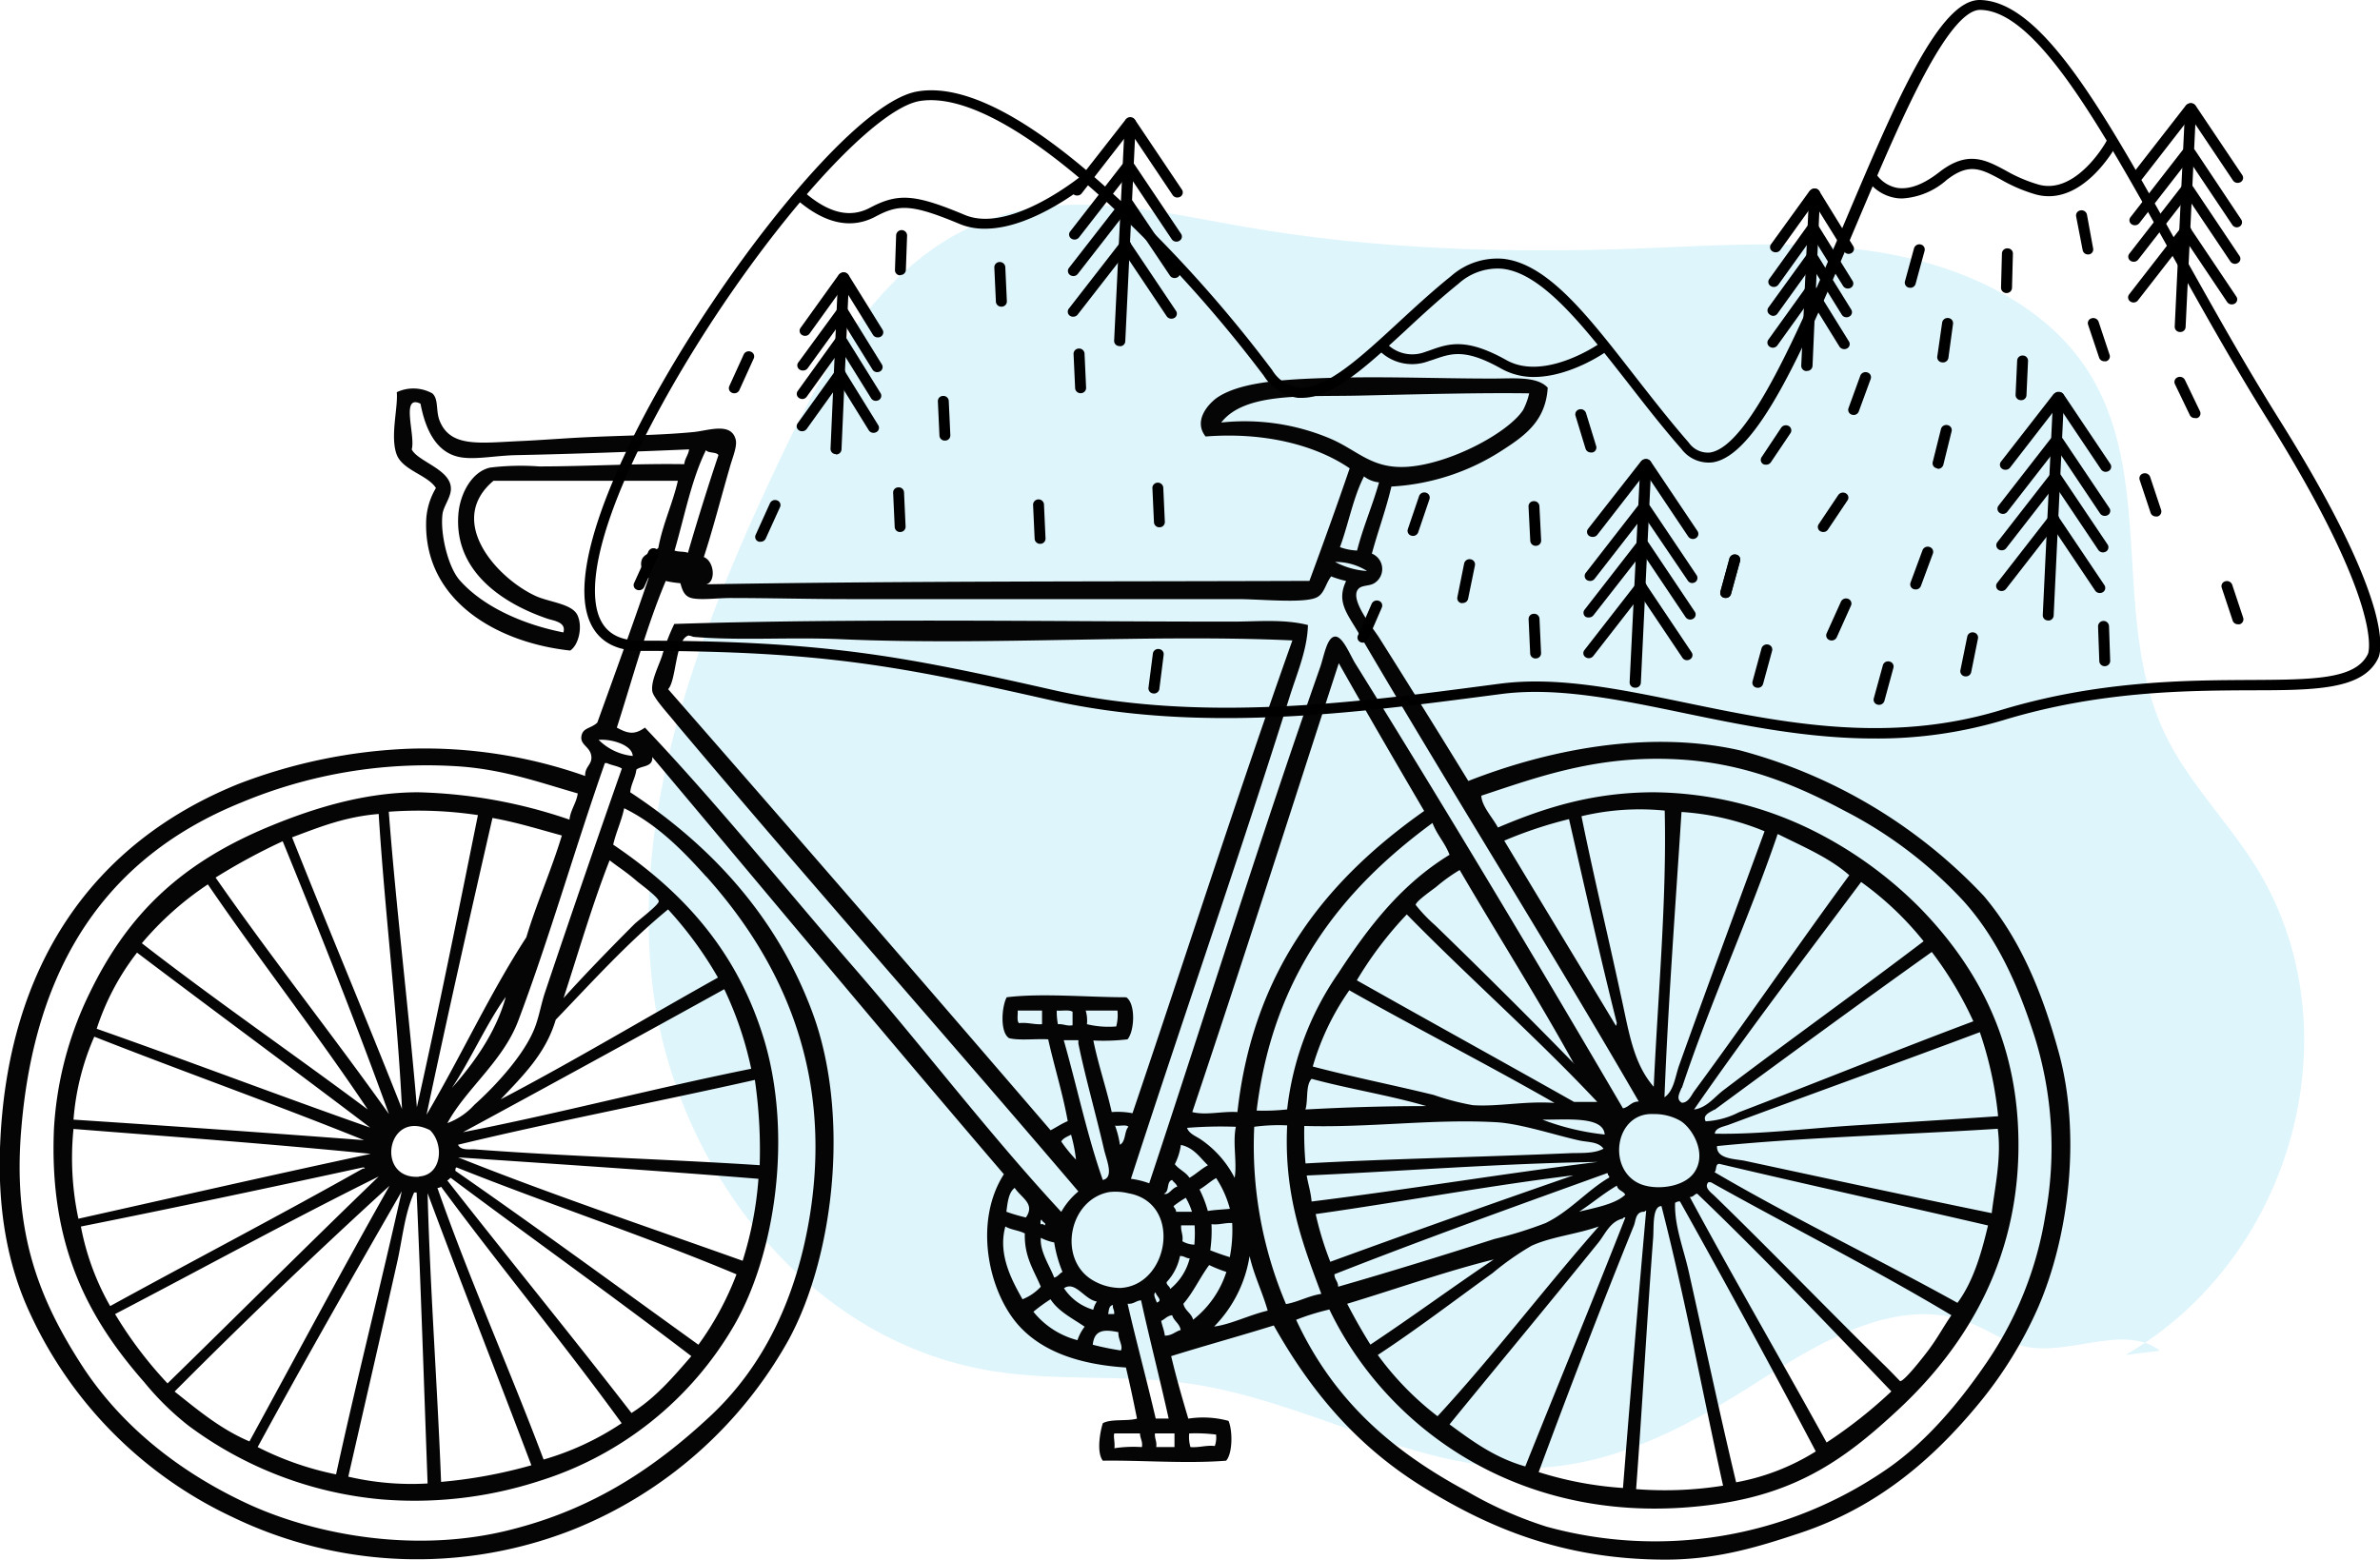 <svg xmlns="http://www.w3.org/2000/svg" viewBox="0 0 286.25 187.62"><defs><style>.cls-1{fill:#00b1e7;opacity:0.13;}.cls-2{fill:#050505;fill-rule:evenodd;}</style></defs><g id="Calque_2" data-name="Calque 2"><g id="Layer_1" data-name="Layer 1"><path class="cls-1" d="M255.64,163c20.45-11.83,27.78-39.69,15.52-59-3.4-5.36-8.05-10-10.78-15.73-6.64-13.85-.93-31.35-9.61-44.18-5.23-7.72-14.84-12.09-24.49-13.7s-19.54-.86-29.34-.49c-15.77.58-31.66.1-47.18-2.6-9.55-1.66-19.47-4.15-28.78-1.55-13.5,3.77-21.11,16.79-26.83,28.79-9.52,20-18,41.33-15.78,63.07s18,43.71,41.13,47.35c7.75,1.23,15.74.36,23.52,1.48,14.64,2.1,28,11.12,42.82,10.08,9.46-.68,18-5.44,25.8-10.44,7.59-4.86,16.85-10.32,25.33-6.94,2.2.87,4.16,2.32,6.5,2.83,5.44,1.2,12-2.79,16.31.52"></path><path class="cls-2" d="M145,52.51c7-.55,13.19,1,17.33,3.83-1.56,4.56-3.19,9.07-4.84,13.54-24.28.09-48.36,0-72.55.41,1.17-.27,1-2.75-.29-3.28,1.08-3.29,2-6.9,3.09-10.67.34-1.29,1-2.69.72-3.55-.59-2-3.26-1-5-.82-4.46.43-8.47.39-14,.68-2,.11-4.66.31-6.9.41-4.9.22-8.4.8-9.69-2.46-.47-1.18-.1-2.62-.88-3.28a4.7,4.7,0,0,0-4.27-.14c.18,1.84-.83,5.35,0,7.53.75,1.89,3.74,2.44,4.71,4a8.3,8.3,0,0,0-1.18,4.24c-.12,9.38,8.58,14.37,17.33,15.31,1-.65,1.53-2.82.88-4.24S66,72.45,64.35,71.66c-4.67-2.19-10.72-9-5-13.82H81.53c-.65,2.82-1.81,5.16-2.35,8.07-.7.67-1.86.6-2.05,1.65s.67,1.34.88,2c-2,5.87-4.09,11.6-6.17,17.37-.78.74-1.74.58-1.91,1.63s1,1.24,1.18,2.33-.79,1.29-.73,2.46a58.07,58.07,0,0,0-21.16-3.28,64,64,0,0,0-20.55,4.24C11.29,101.34.78,116,0,138.12c-.26,7.79,1,14.33,3.67,20a50.3,50.3,0,0,0,24.23,24.35,51.07,51.07,0,0,0,41.12,1.5A51.65,51.65,0,0,0,94.9,161.09c5.51-10.22,7.33-27.24,2.78-39.38-4.26-11.44-12.15-20-21.88-26.4.09-1,.61-1.71.74-2.73.64-.5,2-.27,1.91-1.51,14.08,16.75,28.07,33.58,42.29,50.19-3.69,5.76-1.86,14.27,1.91,18.33,2.93,3.15,7.44,4.57,12.77,4.92q.71,3,1.33,6.15c-1.21.34-3.13,0-4.11.55-.37,1.18-.75,3.53,0,4.51,4.48-.07,10.06.38,14.83,0,.78-.86.8-3.59.29-4.79a11.67,11.67,0,0,0-4.84-.27c-.73-2.46-1.45-4.94-2.06-7.52,4.07-1.27,8.27-2.42,12.34-3.69,4.5,8,10,14.5,17.91,19.41s16.89,8.76,29.23,8.76c6.24,0,11.26-1.58,16-3.15,9.43-3.1,16.14-8.91,21.74-15.72a49.51,49.51,0,0,0,7-11.35c3.87-8.85,5.21-21.19,2.5-30.91-2-7.26-4.64-13.58-9-18.73a62.16,62.16,0,0,0-29.38-17.51c-11.23-2.52-23.35.07-32.6,3.7-3.18-5.2-7.11-11.51-10.72-17.23-.74-1.18-3.64-4.64-2.5-5.88.45-.48,1.33-.31,1.92-.69a2,2,0,0,0-.3-3.55c.74-2.74,1.69-5.27,2.35-8.07a27.15,27.15,0,0,0,13.36-4.38c2.77-1.78,5.19-3.55,5.44-7.51-1.29-1.4-4.06-1.1-6.61-1.1-7.54,0-14-.34-21.88,0-4.62.2-8.88.65-11.31,2.32C145.13,48.76,143.57,50.71,145,52.51Zm18.5-4.92c6.74-.15,14.56-.36,20.42-.27a8.3,8.3,0,0,1-.73,2c-1.81,2.77-8.87,6.53-14,6.84-4.25.25-5.9-2-9.25-3.42a26.42,26.42,0,0,0-13.06-1.91C149.71,47.18,156.81,47.74,163.47,47.59Zm-112.92,1c.55,2.86,1.78,5.91,4.84,6.42,1.82.31,4.29-.22,6.76-.26,6.94-.14,14.6-.43,20.7-.69-.09.68-.51,1.07-.58,1.78-6-.09-11.77.27-17.47.27a30.68,30.68,0,0,0-5.88.14c-2.26.5-3.64,3.24-3.82,5.61-.55,7,5.56,10.82,10.72,12.57.7.24,2.29.39,1.91,1.65-5.07-1-9.76-3.2-12.48-6.29-1.39-1.58-2.35-5.58-2.06-7.93.11-1,1.14-2.15,1-3.29-.22-2.16-4-3.08-4.7-4.51C50,52.41,48.15,47.42,50.55,48.55Zm34.36,5.6c.31.35,1.22.15,1.47.56q-1.93,5.77-3.67,11.75c-.44-.18-1.17-.09-1.61-.27C82.33,62.14,83.15,57.71,84.91,54.15Zm79.15,3.15a3.51,3.51,0,0,0,1.77.69c-.79,2.82-1.91,5.33-2.64,8.2a6.78,6.78,0,0,1-2.06-.41C162.2,63,162.76,59.81,164.06,57.3Zm.3,11.35a9.51,9.51,0,0,1-3.82-1.09A7.09,7.09,0,0,1,164.36,68.65Zm-2.5,1.23c-1.17,2.47.14,3.89,1.47,6.16C174.44,95,186.51,114.2,197.1,132.51c-.91,0-1.14.66-1.9.82-10.42-17.81-21.3-36-32.16-53.46-.64-1-1.54-3.39-2.5-3.29s-1.3,2.38-1.76,3.69c-7.23,20.56-13.76,41.61-20.56,62.08a10,10,0,0,0-2.2-.54c6.28-19.38,13-38.61,19.09-58,.88-2.81,2.12-5.63,2.2-8.62-2.92-.74-6-.41-9.11-.41-22.55,0-45.47-.41-67.1.28a24.35,24.35,0,0,0-1.47,3.83c-.43,1.29-1.34,3-1.18,4.24.1.81,2,2.82,2.93,4,15.83,18.82,32.84,38,48.32,56.2a8.75,8.75,0,0,0-2.06,2.46c-8.7-9.39-16.41-19.57-24.82-29.26s-16.43-19.7-25.25-29c-1.24.87-2,.76-3.38,0,1.9-5.93,3.55-12.1,5.88-17.64a13,13,0,0,0,1.76.27c.23.8.45,1.55,1.32,1.78,1.08.28,3.14,0,4.7,0,4.61,0,9.47.13,13.94.13h47c2.78,0,7.66.51,9.4-.13,1.09-.39,1.18-1.63,1.91-2.6A12.94,12.94,0,0,0,161.86,69.88Zm-79,6.56c.24,0,.37.12.59.14,5.57.47,11.65,0,17.77.28,17.76.78,37.29-.64,54.19.14-6.66,18.72-12.8,37.93-19.23,56.88a9.45,9.45,0,0,0-2.5-.14c-.66-2.94-1.6-5.62-2.21-8.61a24.68,24.68,0,0,0,4.11-.14c.85-1,1-4.28-.15-5.06-4.64,0-10.16-.52-14.38,0-.6,1.09-.84,4.22.29,4.92,1.28.31,3.17.05,4.7.14.74,3.32,1.73,6.41,2.35,9.84-.75.31-1.36.74-2.06,1.1q-22.87-26.62-46-53.06C81.38,81.81,81.19,76.85,82.85,76.44Zm88.41,21.07c-11.64,8.21-20.56,19-22.47,36.23-1.85-.12-3.76.42-5.43,0,6-17.85,11.77-36,17.62-54C164.36,85.7,167.8,91.61,171.26,97.51ZM76.1,90.94A6.73,6.73,0,0,1,72,89C73.62,88.88,76.05,89.64,76.1,90.94Zm125.7.41c8,.43,14.35,3.15,20,6.16a51.6,51.6,0,0,1,14.4,10.93c4,4.48,6.47,9.91,8.51,16.27A44.74,44.74,0,0,1,246,146.19,43.55,43.55,0,0,1,239,163.82c-3.16,4.65-7.26,9.65-12.19,13a49.07,49.07,0,0,1-40.82,6.83,47.16,47.16,0,0,1-9.54-4.24c-9.31-5-16.14-11.14-20.56-20.64a28.23,28.23,0,0,1,4-1.24c6.92,14.43,23.56,26.76,46.71,23.39,9.88-1.44,15.6-5.65,21.72-11.35,8.2-7.63,15.09-18.61,14.4-33.92-.52-11.57-5.5-20-11.9-26.53a48.81,48.81,0,0,0-13.22-9.43,44,44,0,0,0-18.64-4.38c-7.25,0-13.05,1.79-18.8,4.24-.65-1.22-1.94-2.55-2-3.83C185,93.46,192.13,90.82,201.8,91.35Zm-127,1.09c-3,8.55-6.32,18.21-9.25,26.94-.45,1.35-.7,2.83-1.17,4.1-1.23,3.35-4.86,7.22-7.34,9.44a8.22,8.22,0,0,1-3.23,2.19c2.2-4.09,6.67-7.42,8.52-12.31,3.71-9.83,6.86-20.88,10.42-31H73C73.52,92.06,74.27,92.14,74.77,92.44Zm10.14,13c8.51,9.51,15.32,22.67,12.49,40.62-1.59,10-5.55,18.29-12.05,24.34s-13.77,11-23.64,13.54c-11.37,3-23.59.8-31.87-3-8.64-4-15.54-9.71-20.11-16.82-5-7.79-8.26-15.78-7.2-28.31C4.18,116.16,12.79,103.12,29,96.55A57.92,57.92,0,0,1,54.8,92.17c5.59.33,9.94,1.91,14.69,3.28-.18,1.2-.86,1.94-1,3.15a60.27,60.27,0,0,0-18.21-3.29c-6.54,0-12.73,2-17.61,4C22,103.67,15.46,109.76,10.75,119.52a42.58,42.58,0,0,0-4.26,16.27c-.61,14.15,4.19,22.89,10.87,30.5a33.7,33.7,0,0,0,5.29,5.2,45.64,45.64,0,0,0,23.2,8.88,48.53,48.53,0,0,0,18.95-2.19,41.32,41.32,0,0,0,23.49-18.73c5-8.66,7-22.84,3.67-34.19-3.2-10.73-9.69-17.9-18.21-23.65.36-1.55,1-2.84,1.32-4.38C79.08,99.2,82.14,102.34,84.91,105.43Zm115.28-7.92c.26,10.69-.83,22.45-1.32,33.22-2.53-2.91-3-6.77-4-11.21-1.51-7-3.31-14.52-4.69-21.34A30.13,30.13,0,0,1,200.19,97.51Zm-142.74.54c-2.38,11.78-4.75,23.56-7.34,35.14-1-11.88-2.5-24-3.38-35.55A48.44,48.44,0,0,1,57.45,98.05ZM212.23,100c-3.39,9.24-7,19-10.28,28.17-.47,1.34-.63,3.07-1.76,3.83.43-11.13,1.32-23,2.05-34.32A31.35,31.35,0,0,1,212.23,100Zm-166.68-2c.75,11.88,2.24,23.81,2.8,35.41-4.34-11-8.87-21.74-13.22-32.68C38.37,99.52,41.46,98.25,45.55,97.92Zm22,2.59c-1.27,4.19-3,8-4.25,12.17-4.4,6.76-7.88,14.37-12,21.34,2.54-12,5.22-23.87,7.93-35.7C62.15,98.92,64.82,99.76,67.58,100.51Zm126.88,22.57c0,.14-.07.34-.14.13-4.45-7.4-8.93-14.76-13.37-22.16a50.46,50.46,0,0,1,7.79-2.59C190.59,106.72,192.43,115,194.46,123.08ZM172.29,99c.53,1.42,1.52,2.41,2.05,3.83-5.81,3.56-9.71,8.63-13.36,14.22a35.66,35.66,0,0,0-6.17,16.41,25.38,25.38,0,0,1-3.67.14C153.11,117.34,161.39,107,172.29,99Zm30,31.86c3.38-10.2,8.06-20.4,11.46-30.36,0-.08,0-.16.15-.13,3,1.5,6.16,2.83,8.52,4.92-6.22,8.47-12.46,17.59-18.66,26-.33.46-.69,1.36-1.47,1.37C201.48,132.21,202.09,131.36,202.24,130.87ZM34,101.2c4.39,10.73,8.9,22.07,12.78,32.82-6.83-9.6-14.12-18.77-20.85-28.45A73.89,73.89,0,0,1,34,101.2Zm39.36,2.32c1,.79,1.85,1.28,3.23,2.47.6.5,2.67,2,2.64,2.45s-2.46,2.27-2.94,2.74c-3,3-6.19,6.3-8.51,8.89C69.58,114.54,71.23,108.83,73.31,103.52Zm116,24.48c-5-5.14-11.23-11.34-16.74-16.68a18.81,18.81,0,0,1-2.35-2.46c0-.44,2.17-1.92,2.5-2.2a20.49,20.49,0,0,1,2.79-2C180.06,112.37,185.13,120.37,189.32,128Zm34.51-21.88a38,38,0,0,1,7.49,7.11c-7.88,6-16.29,12-24.08,17.92-1.09.82-2,2.12-3.53,2.32C210.2,124.15,217.06,115.18,223.83,106.12ZM44.23,133.47c-9-6.72-18.31-13.12-27.17-20A37.52,37.52,0,0,1,25,106.39C31.21,115.5,38.29,124.55,44.23,133.47Zm16-1.23c2.62-2.8,5.4-5.46,6.61-9.57,4.38-4.55,8.59-9.23,13.51-13.27a45.58,45.58,0,0,1,6,8.2C77.71,122.43,68.8,127.76,60.24,132.24ZM169.2,110c7.5,7.65,15.58,14.76,22.91,22.56h-2.79c-8.69-4.9-17.45-9.73-26.13-14.63A44.47,44.47,0,0,1,169.2,110Zm37,23.52c8.48-6.24,17.71-13,26.14-19a43.54,43.54,0,0,1,5,8.34c-9.32,3.49-19.13,7.48-28.19,10.94a9.83,9.83,0,0,1-4,1.09C204.69,134.09,205.85,133.73,206.21,133.47ZM16.48,114.6c9.31,7.05,18.77,14,28.05,21.05-11.06-3.88-21.82-8-32.9-11.89A30,30,0,0,1,16.48,114.6ZM87.11,119a42.73,42.73,0,0,1,3.24,9.57C78.69,130.92,67,134,55.69,136.2Q71.47,127.65,87.11,119Zm75.19.14c8.13,4.6,16.58,8.9,24.67,13.54-3.6-.25-6.78.48-9.84.27a30.34,30.34,0,0,1-4.69-1.23c-5-1.22-9.72-2.15-14.55-3.42A30.9,30.9,0,0,1,162.3,119.11ZM54.36,130.87c2.28-3.44,4.24-7.9,6.47-10.94C59.61,124.36,56.84,128.06,54.36,130.87Zm79.89-7.39a11.05,11.05,0,0,1-3.52-.27,4.21,4.21,0,0,0-.15-1.64h3.82A5.22,5.22,0,0,1,134.25,123.48ZM129,121.71v1.63c-.74.12-1.06-.18-1.76-.13a7.66,7.66,0,0,1-.14-1.64C127.68,121.63,128.57,121.44,129,121.71Zm-3.67,1.5c-1,.06-1.69-.24-2.78-.13-.28-.3-.11-1-.15-1.51h2.93Zm82.39,12.17c10-3.72,20.63-7.54,30.4-11.21a44.67,44.67,0,0,1,2.2,10.11c-5.62.39-11.42.74-17.18,1.1s-11.57,1.11-16.89,1C206.28,135.71,207.23,135.55,207.68,135.38ZM11.34,124.71c10.74,4.23,21.8,8.15,32.45,12.45q-17.37-1.32-34.95-2.47A30.64,30.64,0,0,1,11.34,124.71Zm118.36.42v.41c.82,4,2.15,8.67,3.08,12.72.3,1.29,1.25,3.38-.14,3.69-1.88-5.32-3.11-11.25-4.7-16.82Zm41.85,7.93c-5,0-9.82.15-14.54.41.34-1.14,0-2.91.74-3.69C162.24,131,167.17,131.77,171.55,133.06Zm-80.76-3.15a58.8,58.8,0,0,1,.58,10.26C80,139.43,68.05,139.11,57,138.26c-.58,0-1.63.12-1.91-.55C66.27,135,79.4,132.48,90.79,129.91Zm111.31,4.92c1.44.87,3.31,4,1.61,6.3-1.3,1.76-4.74,2.11-6.61,1.22-3.85-1.84-2.81-8.56,1.77-8.33A6.3,6.3,0,0,1,202.1,134.83ZM193,136.48a29.78,29.78,0,0,1-7.49-1.79C188.52,134.72,192.84,134.25,193,136.48ZM179.92,135c2.91.15,7.14,1.56,10,2.19,1,.23,2.32.12,2.94,1-1.21.63-2.75.48-4.11.54-10.72.47-21.48.66-31.73,1.23a41,41,0,0,1-.15-4.51C164.8,135.68,172.34,134.58,179.92,135Zm-25.11.41c-.4,8.4,1.89,14.29,4.11,20.24-1.58.25-2.7.95-4.25,1.23a48.73,48.73,0,0,1-3.82-21.33A22,22,0,0,1,154.81,135.38Zm-20.11,2.33a11.34,11.34,0,0,0-.59-2.33c.49.09,1.36-.17,1.61.14C135.21,136.09,135.42,137.33,134.7,137.71Zm-84.3,3.82c-5.3.36-3.88-8.24,1.32-5.6C53.43,137.62,53.17,141.35,50.4,141.53Zm98.1.14a12.48,12.48,0,0,0-4.11-4.65c-.55-.37-1.39-.67-1.62-1.37a51.06,51.06,0,0,1,5.87-.13C148.24,137.47,148.8,139.88,148.5,141.67Zm91.78-5.88c.46,3.48-.36,7-.73,10.12-9.75-2-20-4.21-29.67-6.29-1.17-.25-3.46-.19-3.37-1.78C217.37,136.79,229.05,136.51,240.28,135.79Zm-195.75,3c-11.79,2.52-23.42,5.18-35.1,7.79a35,35,0,0,1-.59-10.8C20.78,136.75,32.82,137.63,44.53,138.8Zm84.88.68a17,17,0,0,1-1.77-2.18c.24-.42.75-.59,1.18-.82A18.32,18.32,0,0,1,129.41,139.48Zm15.86.69c-.8.43-1.42,1.05-2.21,1.5-.43-.69-1.27-1-1.76-1.64a7.35,7.35,0,0,0,.73-2.32C143.6,138.08,144.3,139.24,145.27,140.17Zm-54.05,1.64a43.27,43.27,0,0,1-1.9,9.84c-11.46-4.09-23.11-8-34.22-12.44C67.17,140.05,79.29,140.84,91.22,141.81Zm66.53,2.73c-.09-1.14-.41-2.08-.59-3.15,11.58-.52,23.48-1.46,35-1.63C180.51,141.22,169.36,143.1,157.75,144.54Zm81.35,2.88c-.82,3.47-1.81,6.78-3.67,9.29-9.63-5.34-19.79-10.19-29.22-15.72.29-.23.06-1,.58-1C217.51,142.54,228.36,144.93,239.1,147.42ZM88.58,153.3A36.32,36.32,0,0,1,84,161.77c-9.72-7-19.36-14.06-29.23-20.92,0-.16,0-.39.15-.41C66,144.88,77.68,148.72,88.58,153.3Zm-75.33,3.82a30.82,30.82,0,0,1-3.52-9.57c11.4-2.28,22.68-4.67,33.91-7.11.25,0,.37.15,0,.14C33.65,146.21,23.34,151.58,13.25,157.12Zm180-16c.11,0,.17.11.14.26.12,0,.17.12.15.28-2.61,1.51-4.71,4.05-7.64,5.47a49.28,49.28,0,0,1-6.17,1.92c-6.26,2-12.72,4-18.79,5.74,0-.67-.45-.86-.44-1.5C171.26,149.06,182.28,145.1,193.29,141.13ZM160,151.79a38.88,38.88,0,0,1-1.76-5.74c10.34-1.46,20.9-3.43,31-4.66Q174.47,146.51,160,151.79ZM20.15,166.42a49,49,0,0,1-6.31-8.34c10.5-5.48,21.32-11.41,31.71-16.55C37,149.77,28.63,158.14,20.15,166.42Zm127.76-21c-.88.09-1.82.12-2.64.26a13.58,13.58,0,0,0-1-2.59c.73-.42,1.32-1,2-1.37A12.7,12.7,0,0,1,147.91,145.37ZM83.15,163.14c-2.17,2.5-4.28,5-7.2,6.84-7.3-9.43-14.84-18.64-22.17-28,.21,0,.25-.23.44-.28C63.82,148.87,73.63,155.87,83.15,163.14Zm58.44-20.38c-.62.11-1.05,1.11-1.61.83.72-.2.27-1.48,1-1.64C141.17,142.25,141.5,142.4,141.59,142.76Zm93.11,15.46c-1,1.44-1.59,2.63-2.79,4.24-.26.35-2.85,3.73-3.38,3.69,0,0-1.13-1.17-1.47-1.51-7.14-7-13.93-14.06-20.85-20.78-.39-.38-1.31-1-.74-1.64h.3C215.36,147.59,225.35,152.61,234.7,158.22ZM30,173.4c-3.53-1.51-6.21-3.79-9-6,8.36-8.4,17.33-17,25.85-24.75C41.13,152.78,35.61,163.13,30,173.4Zm159.92-27.63c1.54-1,2.92-2.19,4.55-3.14.1.59.79.63,1,1.09C194.26,144.91,191.47,145.36,189.91,145.77ZM74.77,171.21a33.57,33.57,0,0,1-9.39,4.37c-4.11-10.94-9-21.84-12.77-32.68a.66.66,0,0,0,.44-.14C60.15,152.38,67.75,161.53,74.77,171.21Zm48.62-24.75a19.59,19.59,0,0,1-2.35-.69c.15-1.13.26-2.31,1-2.87C122.88,144.15,124.53,144.8,123.39,146.46Zm-83,30.9a36.89,36.89,0,0,1-9.4-3.28c5.64-10.38,11.47-20.59,17.33-30.77C45.77,154.73,42.92,165.89,40.42,177.36Zm163.73-33.77c7.75,7.42,15.73,15.8,23.36,23.79a56.52,56.52,0,0,1-7.79,6.15c-5.44-9.88-11.08-19.57-16.45-29.53C203.71,144,203.77,143.64,204.15,143.59ZM134.7,154.94a6.62,6.62,0,0,1-3.39-1c-4.08-2.55-2.76-9.6,2.06-10.53a6.45,6.45,0,0,1,2.35.14C142.27,144.7,140.62,154.7,134.7,154.94ZM51.43,178.46a33.44,33.44,0,0,1-9.54-.82c1.94-8.49,4-17.43,5.86-25.71.65-2.85.89-5.83,2.06-8.48h.3C50.62,155.05,51,166.81,51.43,178.46Zm12.48-2.19a58.35,58.35,0,0,1-10.86,2c-.44-11.59-1.34-23.46-1.62-34.73C55.52,154.54,59.78,165.35,63.91,176.27Zm79.45-30.5h-1.91c0-.34-.23-.42-.3-.68a12.39,12.39,0,0,1,1.47-1A8.44,8.44,0,0,1,143.36,145.77Zm75,28.85a27.22,27.22,0,0,1-9.55,3.7c-2-8.36-3.86-17.14-5.72-25.44-.63-2.75-1.72-5.46-1.62-8.2.2-.05.28-.19.59-.14Q210.4,159.45,218.4,174.62Zm-11.16,4.11a44.66,44.66,0,0,1-10.42.41c.71-9.42,1.31-20.42,2.05-30.22.1-1.28-.12-3.83,1-3.83C202.63,156,204.77,167.54,207.24,178.73Zm-12,.27a42.9,42.9,0,0,1-10.14-1.91c3.66-9.88,7.6-20.16,11.46-29.67.22-.56.19-1.63,1.17-1.65.15,0,.18-.11.3-.14C197,156.69,196.09,167.85,195.2,179Zm-11.75-2.59c-3.71-1.06-6.4-3.07-9.11-5.06,5.9-7.23,12.14-14.73,17.92-21.89.8-1,1.41-2.55,2.94-2.87,0-.1.12-.15.29-.13C191.55,156.51,187.45,166.41,183.45,176.41Zm-57.86-29c0-.16-.23-.15-.44-.14,0-.21-.05-.51.14-.55C125.29,147,126,147.19,125.59,147.42Zm22.32,3.82c-.81-.24-1.59-.53-2.35-.82a16.57,16.57,0,0,0,.15-3.14c1,.1,1.56-.19,2.49-.14A17.1,17.1,0,0,1,147.91,151.24Zm25,19.15a36,36,0,0,1-7.2-7.38c4.67-3.06,9.28-6.6,13.81-9.85a33.61,33.61,0,0,1,4.69-3.29c2.42-1.1,5.49-1.39,8.08-2.32C185.68,155.06,179.64,163.06,172.88,170.39Zm-29.23-20.65a3,3,0,0,1-1.47-.41c.12-.79-.21-1.17-.15-1.91h1.62A16.28,16.28,0,0,1,143.65,149.74Zm-20.42-1.37c-.09,2.83,1.1,4.45,1.92,6.43a6,6,0,0,1-2.2,1.51c-1.25-2.23-3-5.38-2.06-8.76C121.55,147.94,122.52,148,123.23,148.37Zm3.53,1.09a15.59,15.59,0,0,0,1,3.56c-.38.19-.55.58-1,.68-.56-1.47-1.73-3.12-1.61-4.78A6.35,6.35,0,0,0,126.76,149.46Zm25.71,8.21c-2.21.51-4.48,1.67-6.47,1.92a15.52,15.52,0,0,0,4.26-8.48C150.83,153.45,151.82,155.39,152.47,157.67Zm-9.41-6.29a6.86,6.86,0,0,1-2.35,3.69c-.05-.36-.43-.41-.43-.82a6.41,6.41,0,0,0,1.61-3.14C142.42,151.07,142.6,151.36,143.06,151.38Zm21.74,10.39c-1-1.59-1.92-3.23-2.8-4.92,5.81-1.75,11.94-3.93,17.63-5.33C174.63,154.89,169.83,158.43,164.8,161.77Zm-19.38-9.57a15.92,15.92,0,0,0,2.05.82,11.94,11.94,0,0,1-4,5.75c-.21-.81-1-1.09-1.17-1.92C143.53,155.46,144.32,153.68,145.42,152.2Zm-13.52,4.37a2.92,2.92,0,0,0-.44,1,6.3,6.3,0,0,1-3.52-2.59C129.34,154.06,130.38,156.29,131.9,156.57Zm7.2.14c-.07-.31-.52-1-.15-1.23C139.12,156,139.92,156.45,139.1,156.71Zm-8.66,2.88a5.49,5.49,0,0,0-.88,1.64,10,10,0,0,1-5.3-3.42,20.46,20.46,0,0,1,2.06-1.5C127.29,157.77,129,158.6,130.44,159.59Zm10.12,11.07H139c-1.08-4.65-2.31-9.15-3.38-13.81.76.06,1-.38,1.62-.41C138.29,161.2,139.5,165.87,140.56,170.66ZM134,158.08h-.72c.1-.45.07-1,.58-1.09C133.78,157.43,134.07,157.56,134,158.08ZM142,160c-.67.19-1,.66-1.9.68-.08-.66-.32-1.17-.44-1.78.46-.21.71-.61,1.32-.68C141.2,158.94,141.89,159.22,142,160Zm-7.48.27c-.08.81.59,1.62.29,2.19a34.22,34.22,0,0,1-3.38-.69C131.61,160.07,132.63,159.85,134.55,160.27Zm11.74,12.31a3.09,3.09,0,0,1-.15,1.37c-1.13-.11-1.82.21-2.93.13a4.21,4.21,0,0,1-.15-1.64A19.56,19.56,0,0,1,146.29,172.58Zm-5,1.5h-2.2c.11-.7-.21-1-.15-1.64h2.35Zm-4,0a15.14,15.14,0,0,0-3.23.14c.1-.66-.16-1.51,0-1.78h3.08C137.13,173.09,137.46,173.38,137.34,174.08Z"></path><path d="M225.46,88.84A52.94,52.94,0,0,0,241,86.62c11.53-3.5,22-3.54,29.62-3.58,7.9,0,13.61-.06,15.42-3.88.14-.29.68-1.74-.45-5.83C284,67.74,280.12,60,274,50.25c-4.19-6.7-8-13.54-11.7-20.15C253,13.38,245.62.18,238.16,0h-.07C233.23,0,228,12.26,222,26.44c-5.43,12.79-11.57,27.3-16.35,28a2.81,2.81,0,0,1-2.54-1.2c-2.26-2.59-4.41-5.35-6.48-8C191,38,186.17,31.72,180.78,31.13a8.42,8.42,0,0,0-6.25,2.08c-2.23,1.79-4.34,3.74-6.38,5.62-4.52,4.17-8.78,8.11-12,7.81a4.44,4.44,0,0,1-3.14-2.12,158.71,158.71,0,0,0-18.16-20.3C124.42,14.44,116.17,10,110.35,11c-6,1-16.74,13.52-24.75,25.49C77.69,48.24,69.53,63.86,70.34,72.3c.38,3.92,2.7,6,6.7,6,22.1,0,31.56,1.92,49.2,5.9,17.92,4.06,36.55,1.61,53-.54l1.3-.17c6.7-.88,14.14.66,22,2.29C209.64,87.25,217.33,88.84,225.46,88.84Zm59.35-10.2s0,0,0,0c-1.46,3.1-6.54,3.12-14.22,3.16s-18.31.08-30,3.64c-13.58,4.12-26.41,1.46-37.73-.88-8-1.65-15.53-3.22-22.47-2.31l-1.3.17c-16.32,2.15-34.82,4.57-52.5.57S99.29,77.07,77,77.07c-3.31,0-5.07-1.59-5.39-4.88-.78-8.13,7.27-23.47,15.06-35.1C96,23.21,105.82,13,110.58,12.16c5.29-.89,13.38,3.58,23.37,12.92A159.68,159.68,0,0,1,152,45.2a5.76,5.76,0,0,0,4.11,2.66l.48,0c3.68,0,7.8-3.81,12.54-8.18,2-1.87,4.12-3.8,6.3-5.56a7,7,0,0,1,5.25-1.79c4.82.52,9.74,6.87,15,13.58,2.09,2.69,4.24,5.46,6.53,8.07a4.1,4.1,0,0,0,3.76,1.64c5.52-.8,11.28-14.38,17.37-28.76,2.86-6.76,5.57-13.14,8.18-18,2.76-5.14,5-7.72,6.69-7.67,6.69.16,14.26,13.72,23,29.43,3.7,6.63,7.53,13.48,11.74,20.2C286.62,72.79,284.91,78.37,284.81,78.64Z"></path><path d="M228.84,23.87a8.82,8.82,0,0,0,5.29-2.22c2.7-2.1,4.12-1.34,6.49-.07a18.72,18.72,0,0,0,4.26,1.82c5.55,1.48,9.48-5.57,9.64-5.87a.58.58,0,0,0-.28-.82.68.68,0,0,0-.89.26h0c0,.07-3.6,6.45-8.11,5.25a17.94,17.94,0,0,1-4-1.7c-2.46-1.32-4.59-2.46-8,.19-1.87,1.46-3.54,2.1-5,1.9a3.89,3.89,0,0,1-2.64-1.76.7.7,0,0,0-.91-.18.58.58,0,0,0-.2.84,5.18,5.18,0,0,0,3.55,2.31A4.36,4.36,0,0,0,228.84,23.87Z"></path><path d="M184.46,45.35c4.34,0,8.5-2.89,8.72-3.05a.59.59,0,0,0,.13-.86.69.69,0,0,0-.92-.12c-.09.06-6.61,4.58-11.21,2-4.8-2.69-6.91-2-9.13-1.2l-.76.26a4.3,4.3,0,0,1-4.37-.91l-.07-.06a.69.69,0,0,0-.92.12.59.59,0,0,0,.12.86l.07,0a5.59,5.59,0,0,0,5.6,1.09l.79-.26c2.08-.72,3.73-1.29,8,1.1A8,8,0,0,0,184.46,45.35Z"></path><path d="M118.51,27.51c5.84,0,12.39-5.44,12.71-5.71a.59.59,0,0,0,.05-.87.69.69,0,0,0-.93,0c-.09.07-8.74,7.25-14.29,4.93-6-2.51-8-2.67-11.41-.87-2.31,1.23-4.8.7-7.61-1.63a.7.7,0,0,0-.93.05.59.59,0,0,0,.05.87c3.24,2.68,6.32,3.28,9.14,1.78s4.32-1.55,10.22.92A7.66,7.66,0,0,0,118.51,27.51Z"></path><path d="M100.55,54.67a.64.64,0,0,0,.66-.58l.91-20.69a.64.64,0,0,0-.63-.64.66.66,0,0,0-.69.59L99.89,54a.63.63,0,0,0,.63.63Z"></path><path d="M105.58,40.59a.67.67,0,0,0,.33-.08.6.6,0,0,0,.24-.84l-4.08-6.57a.69.69,0,0,0-.9-.23.6.6,0,0,0-.24.84L105,40.29A.67.67,0,0,0,105.58,40.59Z"></path><path d="M96.83,40.4a.64.64,0,0,0,.54-.27l4.57-6.35a.59.59,0,0,0-.18-.85.7.7,0,0,0-.92.17l-4.56,6.35a.59.59,0,0,0,.18.85A.69.69,0,0,0,96.83,40.4Z"></path><path d="M105.5,44.77a.8.8,0,0,0,.33-.08.6.6,0,0,0,.24-.84L102,37.27a.69.69,0,0,0-.9-.22.6.6,0,0,0-.24.84l4.08,6.57A.66.66,0,0,0,105.5,44.77Z"></path><path d="M96.59,44.57a.67.67,0,0,0,.55-.27L101.7,38a.59.59,0,0,0-.18-.85.68.68,0,0,0-.91.17L96,43.62a.59.59,0,0,0,.19.85A.65.65,0,0,0,96.59,44.57Z"></path><path d="M105.34,48.22a.76.76,0,0,0,.33-.08.6.6,0,0,0,.24-.84l-4.08-6.57a.67.67,0,0,0-.89-.23.59.59,0,0,0-.25.84l4.08,6.57A.66.66,0,0,0,105.34,48.22Z"></path><path d="M96.49,48a.65.65,0,0,0,.54-.28l4.57-6.35a.59.59,0,0,0-.18-.85.7.7,0,0,0-.91.17l-4.57,6.35a.59.59,0,0,0,.18.85A.7.7,0,0,0,96.49,48Z"></path><path d="M105.06,52.07a.76.76,0,0,0,.33-.08.59.59,0,0,0,.24-.84l-4.07-6.58a.69.69,0,0,0-.9-.22.59.59,0,0,0-.24.84l4.07,6.57A.67.67,0,0,0,105.06,52.07Z"></path><path d="M96.47,51.88a.69.69,0,0,0,.55-.27l4.56-6.35a.58.58,0,0,0-.18-.85.68.68,0,0,0-.91.17l-4.56,6.35a.59.59,0,0,0,.18.85A.68.68,0,0,0,96.47,51.88Z"></path><path d="M217.3,44.62A.65.65,0,0,0,218,44l.91-20.69a.63.63,0,0,0-.63-.63.64.64,0,0,0-.69.58L216.64,44a.64.64,0,0,0,.63.64Z"></path><path d="M222.33,30.54a.8.8,0,0,0,.33-.08.6.6,0,0,0,.24-.84L218.82,23a.69.69,0,0,0-.9-.22.6.6,0,0,0-.24.84l4.08,6.57A.66.66,0,0,0,222.33,30.54Z"></path><path d="M213.58,30.35a.67.67,0,0,0,.54-.27l4.57-6.36a.59.59,0,0,0-.19-.85.7.7,0,0,0-.91.17L213,29.39a.59.59,0,0,0,.18.85A.7.7,0,0,0,213.58,30.35Z"></path><path d="M222.25,34.71a.67.67,0,0,0,.33-.08.59.59,0,0,0,.24-.83l-4.08-6.58a.69.69,0,0,0-.9-.22.59.59,0,0,0-.24.83l4.08,6.58A.67.67,0,0,0,222.25,34.71Z"></path><path d="M213.34,34.52a.7.7,0,0,0,.55-.27l4.56-6.35a.59.59,0,0,0-.18-.85.68.68,0,0,0-.91.16l-4.57,6.36a.58.58,0,0,0,.18.84A.72.72,0,0,0,213.34,34.52Z"></path><path d="M222.09,38.17a.68.68,0,0,0,.33-.09.59.59,0,0,0,.24-.83l-4.08-6.58a.69.69,0,0,0-.9-.22.59.59,0,0,0-.24.83l4.08,6.58A.66.66,0,0,0,222.09,38.17Z"></path><path d="M213.24,38a.64.64,0,0,0,.54-.27l4.57-6.35a.59.59,0,0,0-.18-.85.7.7,0,0,0-.92.17L212.69,37a.59.59,0,0,0,.18.85A.69.69,0,0,0,213.24,38Z"></path><path d="M221.81,42a.64.64,0,0,0,.33-.08.59.59,0,0,0,.24-.84l-4.07-6.57a.7.7,0,0,0-.9-.23.59.59,0,0,0-.24.84l4.07,6.58A.68.68,0,0,0,221.81,42Z"></path><path d="M213.22,41.83a.67.67,0,0,0,.55-.28l4.56-6.35a.58.58,0,0,0-.18-.85.7.7,0,0,0-.91.17l-4.56,6.35a.59.59,0,0,0,.18.85A.69.69,0,0,0,213.22,41.83Z"></path><path d="M246.34,74.65a.63.63,0,0,0,.66-.58l1.25-26.3a.62.62,0,0,0-.62-.63.63.63,0,0,0-.69.58L245.69,74a.62.62,0,0,0,.63.64Z"></path><path d="M253.26,56.76a.64.64,0,0,0,.35-.1.58.58,0,0,0,.21-.84l-5.61-8.36a.7.7,0,0,0-.91-.19.59.59,0,0,0-.21.84l5.61,8.36A.67.67,0,0,0,253.26,56.76Z"></path><path d="M241.22,56.51a.66.66,0,0,0,.53-.25L248,48.19a.58.58,0,0,0-.15-.85.68.68,0,0,0-.91.13l-6.28,8.07a.59.59,0,0,0,.15.86A.65.65,0,0,0,241.22,56.51Z"></path><path d="M253.15,62.06a.73.73,0,0,0,.35-.09.59.59,0,0,0,.21-.84l-5.61-8.36a.69.69,0,0,0-.91-.19.58.58,0,0,0-.2.84l5.6,8.36A.69.69,0,0,0,253.15,62.06Z"></path><path d="M240.9,61.82a.67.67,0,0,0,.53-.26l6.28-8.07a.59.59,0,0,0-.15-.85.69.69,0,0,0-.92.13l-6.28,8.07a.6.6,0,0,0,.15.86A.69.69,0,0,0,240.9,61.82Z"></path><path d="M252.93,66.45a.73.73,0,0,0,.35-.09.6.6,0,0,0,.21-.85l-5.61-8.35a.68.68,0,0,0-.9-.2.6.6,0,0,0-.21.85l5.6,8.35A.67.67,0,0,0,252.93,66.45Z"></path><path d="M240.76,66.2a.66.66,0,0,0,.53-.25l6.28-8.07a.59.59,0,0,0-.15-.85.69.69,0,0,0-.92.13l-6.28,8.07a.6.6,0,0,0,.15.86A.68.68,0,0,0,240.76,66.2Z"></path><path d="M252.55,71.34a.73.73,0,0,0,.35-.09.6.6,0,0,0,.21-.85l-5.61-8.35a.68.68,0,0,0-.9-.2.59.59,0,0,0-.21.85l5.6,8.35A.67.67,0,0,0,252.55,71.34Z"></path><path d="M240.74,71.1a.69.69,0,0,0,.53-.25l6.28-8.07a.6.6,0,0,0-.15-.86.7.7,0,0,0-.92.14l-6.28,8.07a.6.6,0,0,0,.15.86A.77.77,0,0,0,240.74,71.1Z"></path><path d="M134.69,41.65a.62.62,0,0,0,.65-.58l1.26-26.29a.66.66,0,0,0-1.32-.06L134,41a.62.62,0,0,0,.63.63Z"></path><path d="M141.6,23.76a.73.73,0,0,0,.35-.09.6.6,0,0,0,.21-.85l-5.61-8.35a.68.68,0,0,0-.9-.2.59.59,0,0,0-.21.85l5.6,8.35A.67.67,0,0,0,141.6,23.76Z"></path><path d="M129.56,23.52a.67.67,0,0,0,.54-.26l6.27-8.07a.58.58,0,0,0-.14-.85.68.68,0,0,0-.92.14L129,22.55a.58.58,0,0,0,.15.85A.66.66,0,0,0,129.56,23.52Z"></path><path d="M141.49,29.07a.64.64,0,0,0,.35-.1.58.58,0,0,0,.21-.84l-5.61-8.36a.69.69,0,0,0-.9-.19.58.58,0,0,0-.21.84l5.6,8.36A.67.67,0,0,0,141.49,29.07Z"></path><path d="M129.24,28.82a.69.69,0,0,0,.53-.25l6.28-8.08a.58.58,0,0,0-.15-.85.69.69,0,0,0-.92.14l-6.27,8.07a.58.58,0,0,0,.14.85A.69.69,0,0,0,129.24,28.82Z"></path><path d="M141.27,33.45a.73.73,0,0,0,.35-.09.59.59,0,0,0,.21-.84l-5.61-8.36a.67.67,0,0,0-.9-.19.58.58,0,0,0-.21.84l5.61,8.36A.67.67,0,0,0,141.27,33.45Z"></path><path d="M129.1,33.21a.67.67,0,0,0,.53-.26l6.28-8.07a.59.59,0,0,0-.15-.85.69.69,0,0,0-.92.14l-6.28,8.07a.59.59,0,0,0,.15.85A.69.69,0,0,0,129.1,33.21Z"></path><path d="M140.89,38.34a.73.73,0,0,0,.35-.09.59.59,0,0,0,.21-.84l-5.61-8.36a.69.69,0,0,0-.9-.2.6.6,0,0,0-.21.85l5.6,8.36A.69.69,0,0,0,140.89,38.34Z"></path><path d="M129.08,38.1a.66.66,0,0,0,.53-.25l6.28-8.07a.58.58,0,0,0-.15-.85.69.69,0,0,0-.92.13l-6.27,8.07a.59.59,0,0,0,.14.86A.68.68,0,0,0,129.08,38.1Z"></path><path d="M196.7,82.73a.63.63,0,0,0,.65-.59l1.26-26.29a.64.64,0,0,0-.63-.64.66.66,0,0,0-.69.59L196,82.09a.64.64,0,0,0,.63.64Z"></path><path d="M203.61,64.84a.64.64,0,0,0,.35-.1.59.59,0,0,0,.21-.84l-5.61-8.36a.67.67,0,0,0-.9-.19.58.58,0,0,0-.21.84l5.6,8.36A.7.7,0,0,0,203.61,64.84Z"></path><path d="M191.57,64.59a.69.69,0,0,0,.54-.25l6.27-8.07a.59.59,0,0,0-.14-.86.69.69,0,0,0-.92.14L191,63.62a.59.59,0,0,0,.15.86A.76.76,0,0,0,191.57,64.59Z"></path><path d="M203.5,70.14a.73.73,0,0,0,.35-.09.6.6,0,0,0,.21-.85l-5.61-8.35a.68.68,0,0,0-.9-.2.6.6,0,0,0-.21.85L203,69.85A.64.64,0,0,0,203.5,70.14Z"></path><path d="M191.25,69.89a.69.69,0,0,0,.53-.25l6.28-8.07a.59.59,0,0,0-.15-.86.71.71,0,0,0-.92.14l-6.27,8.07a.59.59,0,0,0,.14.86A.79.79,0,0,0,191.25,69.89Z"></path><path d="M203.29,74.53a.67.67,0,0,0,.34-.09.59.59,0,0,0,.21-.85l-5.6-8.36a.7.7,0,0,0-.91-.19.59.59,0,0,0-.21.84l5.61,8.36A.66.66,0,0,0,203.29,74.53Z"></path><path d="M191.11,74.28a.69.69,0,0,0,.53-.25L197.92,66a.59.59,0,0,0-.15-.86.7.7,0,0,0-.92.14l-6.27,8.07a.59.59,0,0,0,.14.86A.79.79,0,0,0,191.11,74.28Z"></path><path d="M202.91,79.42a.63.63,0,0,0,.34-.1.58.58,0,0,0,.21-.84l-5.6-8.36a.7.7,0,0,0-.91-.19.59.59,0,0,0-.21.84l5.61,8.36A.66.66,0,0,0,202.91,79.42Z"></path><path d="M191.09,79.18a.69.69,0,0,0,.53-.25l6.28-8.07a.59.59,0,0,0-.15-.86.67.67,0,0,0-.91.14l-6.28,8.07a.58.58,0,0,0,.14.85A.71.71,0,0,0,191.09,79.18Z"></path><path d="M262.22,39.94a.63.63,0,0,0,.65-.59l1.26-26.29a.64.64,0,0,0-.63-.64.65.65,0,0,0-.69.58l-1.25,26.3a.63.63,0,0,0,.63.64Z"></path><path d="M269.13,22a.73.73,0,0,0,.35-.09.59.59,0,0,0,.21-.84l-5.61-8.36a.68.68,0,0,0-.9-.2.59.59,0,0,0-.21.85l5.6,8.35A.67.67,0,0,0,269.13,22Z"></path><path d="M257.09,21.8a.69.69,0,0,0,.54-.25l6.27-8.07a.59.59,0,0,0-.14-.86.68.68,0,0,0-.92.14l-6.28,8.07a.58.58,0,0,0,.15.85A.66.66,0,0,0,257.09,21.8Z"></path><path d="M269,27.35a.73.73,0,0,0,.35-.09.6.6,0,0,0,.21-.85L264,18.06a.68.68,0,0,0-.9-.2.59.59,0,0,0-.21.84l5.6,8.36A.67.67,0,0,0,269,27.35Z"></path><path d="M256.77,27.1a.69.69,0,0,0,.53-.25l6.28-8.07a.59.59,0,0,0-.15-.86.69.69,0,0,0-.92.14l-6.27,8.07a.58.58,0,0,0,.14.85A.69.69,0,0,0,256.77,27.1Z"></path><path d="M268.81,31.74a.63.63,0,0,0,.34-.1.58.58,0,0,0,.21-.84l-5.6-8.36a.7.7,0,0,0-.91-.19.58.58,0,0,0-.21.84l5.61,8.36A.68.68,0,0,0,268.81,31.74Z"></path><path d="M256.63,31.49a.69.69,0,0,0,.53-.25l6.28-8.07a.59.59,0,0,0-.15-.86.69.69,0,0,0-.92.14l-6.27,8.07a.58.58,0,0,0,.14.85A.69.69,0,0,0,256.63,31.49Z"></path><path d="M268.42,36.62a.73.73,0,0,0,.35-.09.59.59,0,0,0,.21-.84l-5.61-8.36a.67.67,0,0,0-.9-.19.58.58,0,0,0-.21.84l5.61,8.36A.66.66,0,0,0,268.42,36.62Z"></path><path d="M256.61,36.39a.67.67,0,0,0,.53-.26l6.28-8.07a.58.58,0,0,0-.15-.85.69.69,0,0,0-.92.13l-6.27,8.07a.59.59,0,0,0,.14.86A.71.71,0,0,0,256.61,36.39Z"></path><path d="M251.1,30.61h.12a.61.61,0,0,0,.53-.71L251,25.8a.66.66,0,0,0-.77-.49.62.62,0,0,0-.53.71l.79,4.08A.64.64,0,0,0,251.1,30.61Z"></path><path d="M241.33,35.25a.64.64,0,0,0,.66-.6l.11-4.15a.62.62,0,0,0-.64-.62.63.63,0,0,0-.68.59l-.11,4.15a.64.64,0,0,0,.64.63Z"></path><path d="M229.75,34.62a.65.65,0,0,0,.64-.46l1.09-4a.62.62,0,0,0-.47-.75.67.67,0,0,0-.8.45l-1.1,4a.61.61,0,0,0,.48.74A.44.44,0,0,0,229.75,34.62Z"></path><path d="M233.69,43.6a.65.65,0,0,0,.65-.54l.56-4.12a.62.62,0,0,0-.57-.68.66.66,0,0,0-.74.53L233,42.91a.62.62,0,0,0,.57.68Z"></path><path d="M253.11,43.46a.63.63,0,0,0,.19,0,.6.6,0,0,0,.43-.77l-1.33-4a.68.68,0,0,0-.83-.4.6.6,0,0,0-.43.77l1.34,4A.66.66,0,0,0,253.11,43.46Z"></path><path d="M243.08,48.14a.62.62,0,0,0,.65-.58l.19-4.15a.63.63,0,0,0-.62-.64.64.64,0,0,0-.69.59l-.19,4.14a.63.63,0,0,0,.63.64Z"></path><path d="M222.94,49.92a.65.65,0,0,0,.62-.42L225,45.57a.6.6,0,0,0-.42-.77.67.67,0,0,0-.83.38l-1.43,3.93a.61.61,0,0,0,.42.78Z"></path><path d="M264,50.29a.62.62,0,0,0,.27,0,.59.59,0,0,0,.33-.81l-1.82-3.79a.68.68,0,0,0-.87-.3.6.6,0,0,0-.33.81l1.82,3.78A.66.66,0,0,0,264,50.29Z"></path><path d="M233.09,56.4a.66.66,0,0,0,.64-.48l1-4.05a.61.61,0,0,0-.49-.73.66.66,0,0,0-.79.46l-1,4a.61.61,0,0,0,.49.73Z"></path><path d="M259.3,62.13a.63.63,0,0,0,.19,0,.62.62,0,0,0,.44-.77l-1.33-4a.68.68,0,0,0-.83-.4.6.6,0,0,0-.43.76l1.33,4A.66.66,0,0,0,259.3,62.13Z"></path><path d="M269.17,75.1a.63.63,0,0,0,.19,0,.62.62,0,0,0,.44-.77l-1.33-4a.68.68,0,0,0-.83-.4.6.6,0,0,0-.43.76l1.33,4A.66.66,0,0,0,269.17,75.1Z"></path><path d="M253.17,80.14h0a.64.64,0,0,0,.63-.64l-.14-4.14a.66.66,0,0,0-1.32,0l.15,4.15A.64.64,0,0,0,253.17,80.14Z"></path><path d="M236.43,81.37a.65.65,0,0,0,.65-.5l.82-4.07a.62.62,0,0,0-.53-.72.65.65,0,0,0-.76.49l-.83,4.08a.62.62,0,0,0,.53.71Z"></path><path d="M230.41,70.91a.65.65,0,0,0,.62-.41l1.45-3.92a.61.61,0,0,0-.41-.78.67.67,0,0,0-.84.38l-1.45,3.92a.61.61,0,0,0,.41.78A.78.78,0,0,0,230.41,70.91Z"></path><path d="M219.29,64a.66.66,0,0,0,.56-.29l2.36-3.52a.58.58,0,0,0-.2-.84.7.7,0,0,0-.91.19l-2.36,3.52a.59.59,0,0,0,.2.85A.73.73,0,0,0,219.29,64Z"></path><path d="M212.42,55.9a.67.67,0,0,0,.56-.28l2.37-3.52a.6.6,0,0,0-.21-.85.69.69,0,0,0-.91.2L211.87,55a.59.59,0,0,0,.21.84A.69.69,0,0,0,212.42,55.9Z"></path><path d="M220.3,77.05a.68.68,0,0,0,.61-.38l1.72-3.83a.6.6,0,0,0-.35-.8.68.68,0,0,0-.86.33l-1.73,3.83a.6.6,0,0,0,.35.8A.8.8,0,0,0,220.3,77.05Z"></path><path d="M207.56,71.93a.64.64,0,0,0,.63-.46l1.1-4a.62.62,0,0,0-.48-.75.67.67,0,0,0-.8.45l-1.09,4a.61.61,0,0,0,.48.75Z"></path><path d="M207.56,71.93a.64.64,0,0,0,.63-.46l1.1-4a.62.62,0,0,0-.48-.75.67.67,0,0,0-.8.45l-1.09,4a.61.61,0,0,0,.48.75Z"></path><path d="M191.35,54.43l.18,0a.61.61,0,0,0,.45-.76l-1.23-4a.67.67,0,0,0-.81-.42.61.61,0,0,0-.45.76l1.22,4A.66.66,0,0,0,191.35,54.43Z"></path><path d="M138.78,83.43a.65.65,0,0,0,.66-.54l.52-4.13a.62.62,0,0,0-.57-.68.64.64,0,0,0-.73.54l-.53,4.12a.62.62,0,0,0,.57.68Z"></path><path d="M169.94,64.47a.66.66,0,0,0,.63-.43l1.36-4a.61.61,0,0,0-.42-.77.67.67,0,0,0-.83.4l-1.36,4a.61.61,0,0,0,.42.77Z"></path><path d="M184.74,65.66h0a.63.63,0,0,0,.62-.64l-.21-4.15a.64.64,0,0,0-.69-.58.62.62,0,0,0-.62.64l.21,4.14A.65.65,0,0,0,184.74,65.66Z"></path><path d="M175.92,72.54a.65.65,0,0,0,.65-.49L177.4,68a.63.63,0,0,0-.53-.72.67.67,0,0,0-.77.49l-.82,4.08a.6.6,0,0,0,.52.71Z"></path><path d="M163.92,77.31a.65.65,0,0,0,.61-.38l1.67-3.85a.6.6,0,0,0-.36-.8.69.69,0,0,0-.86.34l-1.67,3.85a.61.61,0,0,0,.37.8A.67.67,0,0,0,163.92,77.31Z"></path><path d="M184.72,79.21h0a.63.63,0,0,0,.63-.64l-.19-4.15a.63.63,0,0,0-.68-.58.62.62,0,0,0-.63.64l.19,4.14A.63.63,0,0,0,184.72,79.21Z"></path><path d="M108.29,64h0a.64.64,0,0,0,.63-.64l-.19-4.15a.63.63,0,0,0-.69-.58.62.62,0,0,0-.62.63l.19,4.15A.63.63,0,0,0,108.29,64Z"></path><path d="M130,47.3h0a.64.64,0,0,0,.63-.64l-.19-4.15a.65.65,0,0,0-.69-.58.64.64,0,0,0-.63.64l.19,4.14A.65.65,0,0,0,130,47.3Z"></path><path d="M139.47,63.43h0a.63.63,0,0,0,.63-.64l-.19-4.15a.66.66,0,0,0-1.31,0l.19,4.15A.64.64,0,0,0,139.47,63.43Z"></path><path d="M120.47,36.89h0a.63.63,0,0,0,.63-.63l-.19-4.15a.66.66,0,0,0-.69-.59.64.64,0,0,0-.63.64l.19,4.15A.64.64,0,0,0,120.47,36.89Z"></path><path d="M113.67,53h0a.62.62,0,0,0,.63-.64l-.19-4.14a.64.64,0,0,0-.68-.59.62.62,0,0,0-.63.64l.19,4.14A.63.63,0,0,0,113.67,53Z"></path><path d="M125.13,65.42h0a.63.63,0,0,0,.62-.64l-.19-4.15a.66.66,0,0,0-1.31.06l.19,4.14A.65.65,0,0,0,125.13,65.42Z"></path><path d="M91.48,65.17a.67.67,0,0,0,.61-.37L93.82,61a.59.59,0,0,0-.35-.8.68.68,0,0,0-.86.33l-1.73,3.82a.59.59,0,0,0,.35.8A.56.56,0,0,0,91.48,65.17Z"></path><path d="M88.32,47.31a.65.65,0,0,0,.6-.37l1.74-3.83a.6.6,0,0,0-.35-.8.67.67,0,0,0-.86.33l-1.74,3.82a.6.6,0,0,0,.35.8A.58.58,0,0,0,88.32,47.31Z"></path><path d="M76.86,71a.67.67,0,0,0,.61-.37l1.73-3.83a.59.59,0,0,0-.35-.8.67.67,0,0,0-.86.33l-1.73,3.82a.59.59,0,0,0,.35.8A.56.56,0,0,0,76.86,71Z"></path><path d="M108.29,33.08a.63.63,0,0,0,.66-.59l.15-4.15a.66.66,0,0,0-1.32,0l-.14,4.15a.62.62,0,0,0,.63.63Z"></path><path d="M211.41,82.74a.64.64,0,0,0,.64-.46l1.09-4a.61.61,0,0,0-.47-.74.67.67,0,0,0-.8.44l-1.09,4a.6.6,0,0,0,.47.74Z"></path><path d="M226,84.79a.66.66,0,0,0,.64-.46l1.09-4a.61.61,0,0,0-.48-.75.65.65,0,0,0-.79.45l-1.1,4a.61.61,0,0,0,.48.74A.44.44,0,0,0,226,84.79Z"></path></g></g></svg>